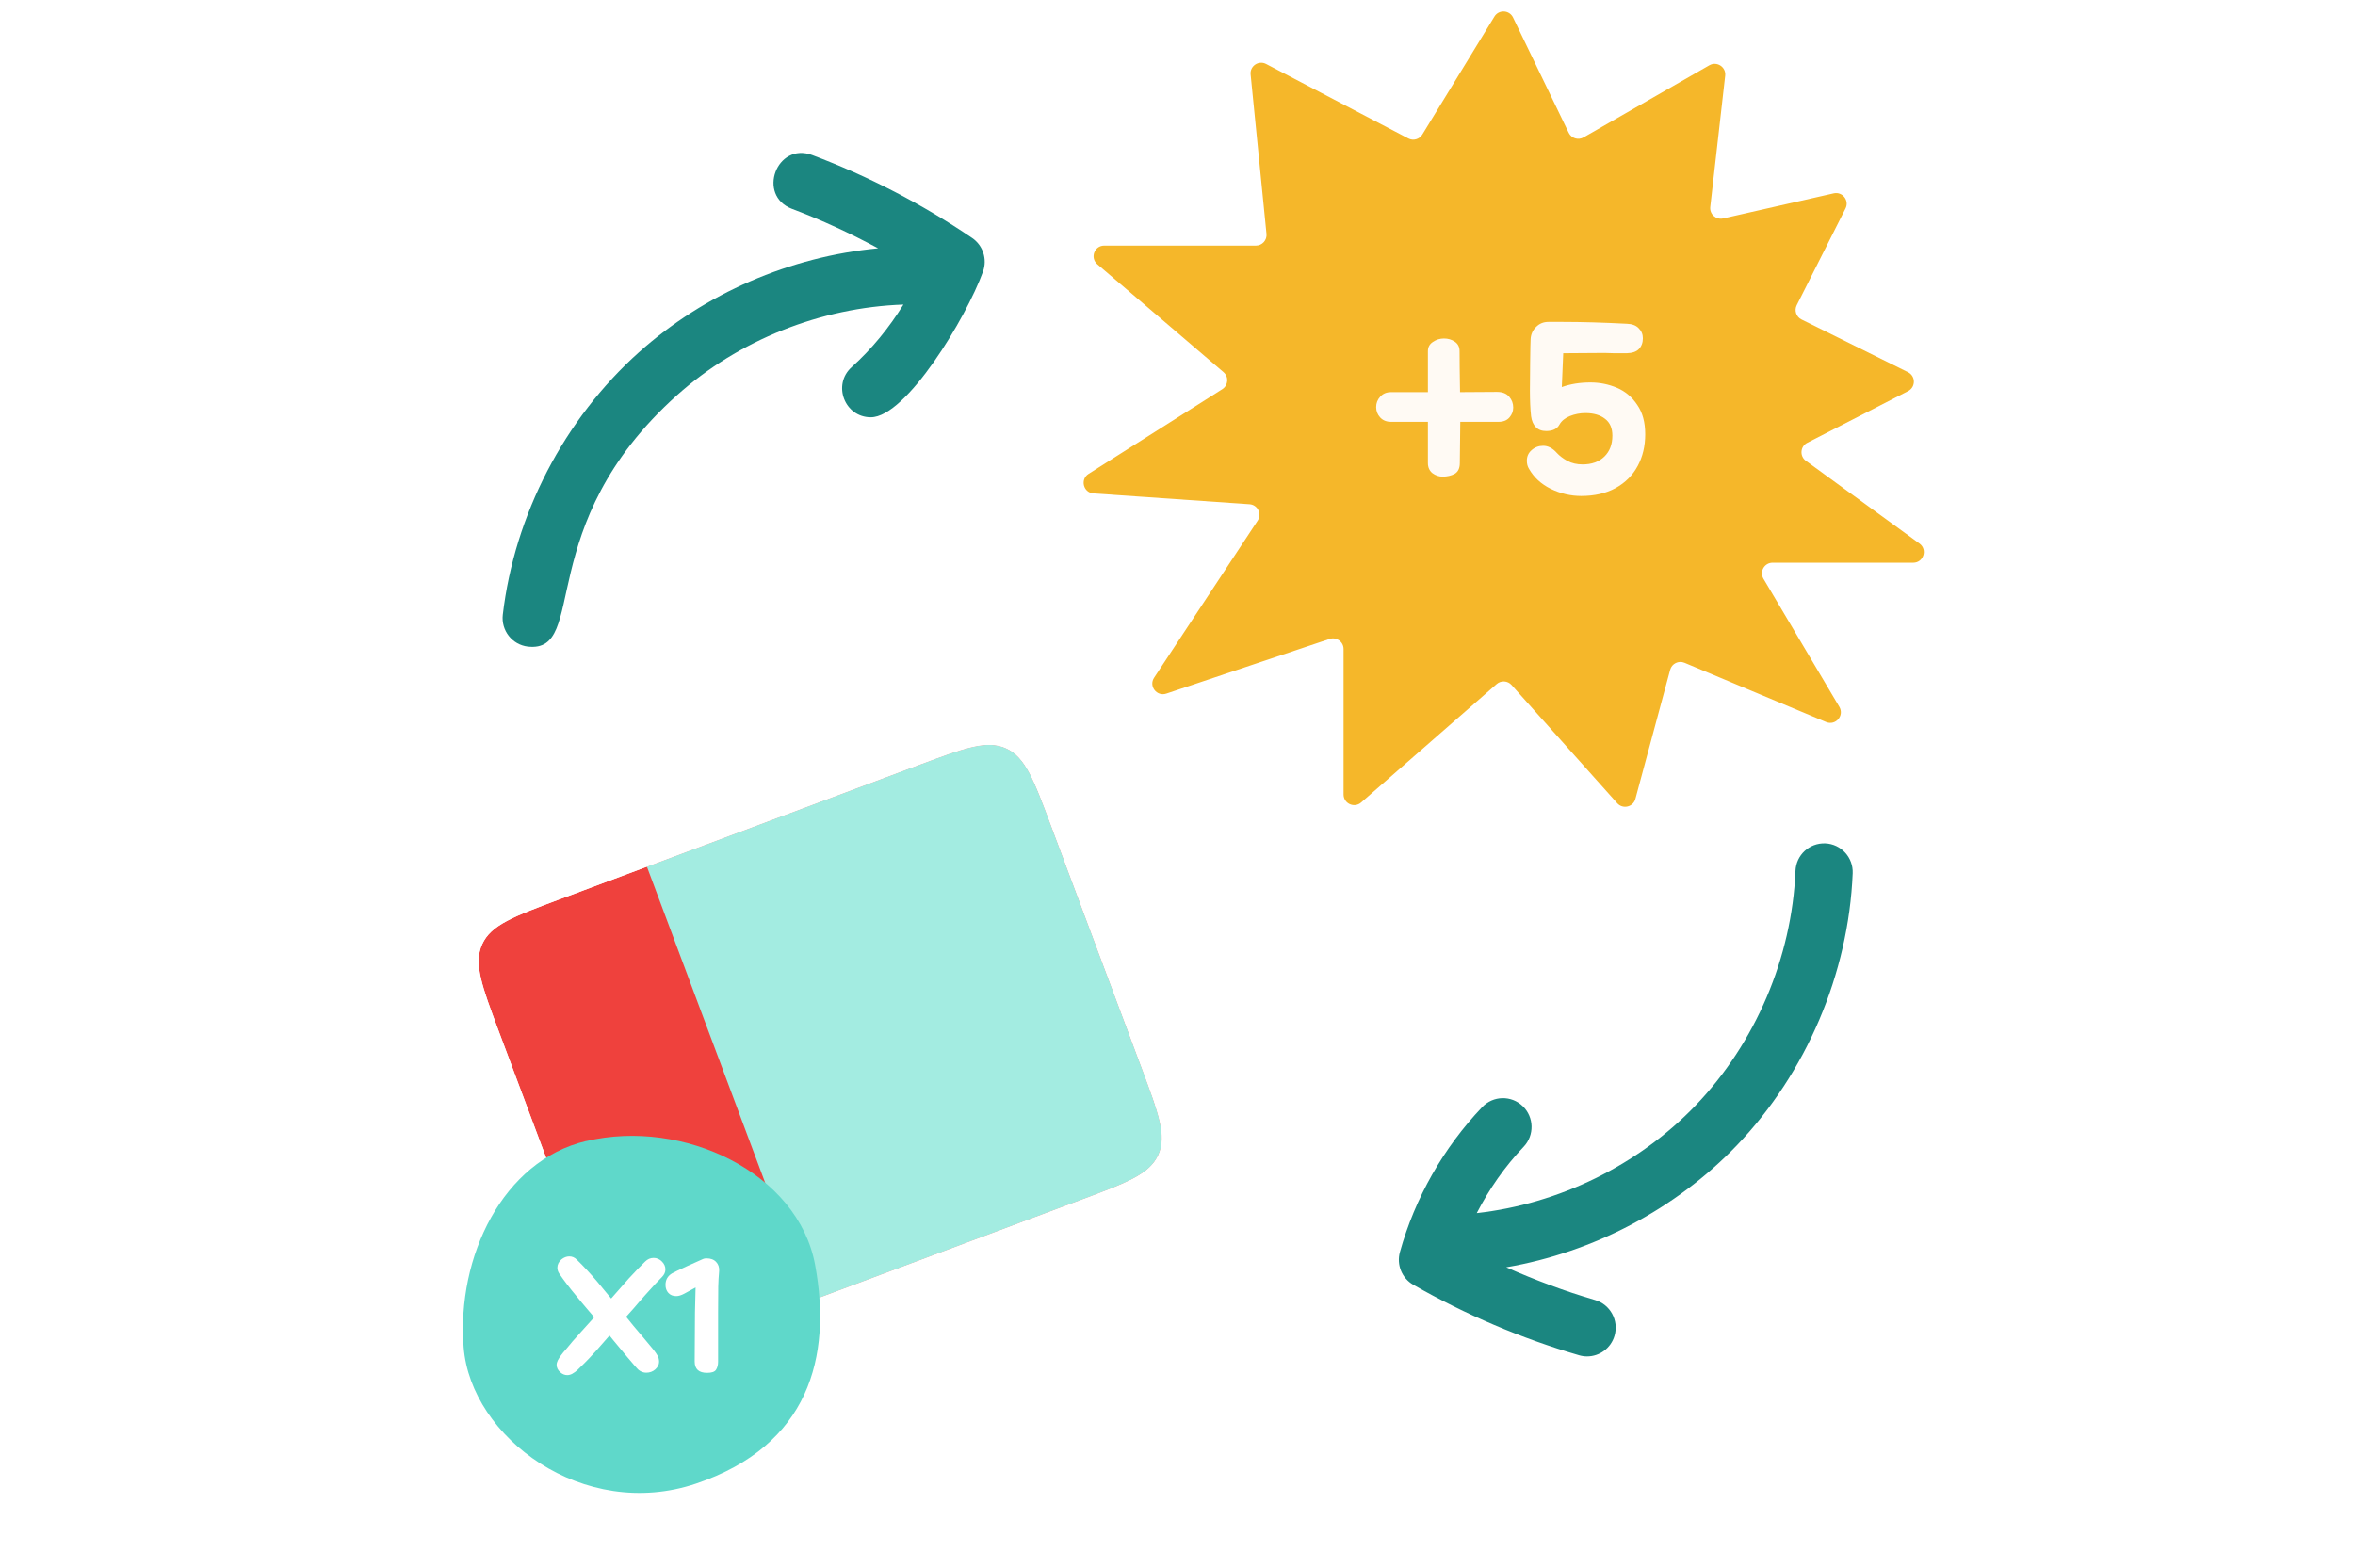 <?xml version="1.0" encoding="UTF-8"?> <svg xmlns="http://www.w3.org/2000/svg" width="440" height="293" viewBox="0 0 440 293" fill="none"><g filter="url(#filter0_d_3087_6183)"><g clip-path="url(#clip0_3087_6183)"><path d="M93.182 190.323C90.028 181.89 88.451 177.674 90.091 174.075C91.731 170.476 95.948 168.899 104.38 165.745L171.736 140.555C180.169 137.402 184.385 135.825 187.984 137.465C191.583 139.105 193.16 143.321 196.314 151.753L213.322 197.234C216.476 205.666 218.052 209.882 216.413 213.481C214.773 217.08 210.556 218.657 202.124 221.811L134.768 247.001C126.335 250.154 122.119 251.731 118.52 250.091C114.921 248.451 113.344 244.235 110.19 235.803L93.182 190.323Z" fill="#EF413D"></path><rect x="120.867" y="159.579" width="73.405" height="86.752" transform="rotate(-20.505 120.867 159.579)" fill="#A3ECE1"></rect></g><path d="M171.109 138.879C175.278 137.32 178.572 136.084 181.275 135.467C184.028 134.839 186.428 134.789 188.727 135.836C191.025 136.884 192.561 138.728 193.894 141.218C195.202 143.662 196.432 146.958 197.991 151.126L214.999 196.607C216.558 200.775 217.794 204.069 218.41 206.772C219.038 209.525 219.089 211.924 218.042 214.223C216.994 216.522 215.15 218.059 212.661 219.392C210.217 220.7 206.92 221.929 202.751 223.488L135.395 248.678C131.226 250.237 127.933 251.473 125.23 252.089C122.477 252.717 120.077 252.767 117.778 251.72C115.479 250.673 113.942 248.829 112.61 246.339C111.301 243.895 110.073 240.599 108.514 236.43L91.505 190.95C89.946 186.781 88.71 183.487 88.094 180.785C87.466 178.032 87.415 175.632 88.463 173.333C89.51 171.034 91.354 169.497 93.844 168.164C96.288 166.856 99.584 165.628 103.753 164.069L171.109 138.879Z" stroke="white" stroke-width="3.581"></path></g><g filter="url(#filter1_g_3087_6183)"><path d="M109.516 213.242C93.952 216.904 85.303 234.905 86.624 251.778C87.946 268.65 109.019 284.359 130.074 277.257C151.147 270.139 155.454 253.609 152.297 236.411C149.139 219.214 127.74 208.947 109.499 213.259L109.516 213.242Z" fill="#5FD8CA"></path></g><path d="M106.367 234.801C106.893 234.801 107.355 234.998 107.75 235.393C109.067 236.673 110.367 238.076 111.647 239.601L114.187 242.677L117.491 238.923C118.639 237.681 119.645 236.636 120.511 235.789C120.982 235.318 121.519 235.083 122.121 235.083C122.704 235.083 123.222 235.309 123.674 235.761C124.106 236.194 124.324 236.683 124.324 237.229C124.324 237.756 124.106 238.236 123.674 238.669C122.883 239.459 121.961 240.447 120.907 241.633L120.399 242.198L119.579 243.13C118.827 244.033 117.961 245.021 116.982 246.093L118.309 247.731L120.145 249.906C121.01 250.921 121.622 251.655 121.979 252.107C122.374 252.596 122.666 253.011 122.854 253.35C123.042 253.688 123.137 254.074 123.138 254.506C123.138 255.015 122.902 255.486 122.432 255.919C121.962 256.333 121.396 256.54 120.738 256.54C120.23 256.54 119.758 256.37 119.325 256.031C119.099 255.843 118.403 255.052 117.237 253.661C116.07 252.268 115.194 251.214 114.61 250.499L113.877 249.594L111.448 252.361C110.394 253.528 109.661 254.31 109.247 254.705C108.569 255.383 108.098 255.844 107.834 256.088C107.59 256.314 107.27 256.54 106.875 256.766C106.574 256.916 106.273 256.991 105.972 256.991C105.521 256.991 105.097 256.821 104.702 256.483C104.231 256.069 103.996 255.599 103.996 255.072C103.996 254.808 104.07 254.526 104.221 254.225C104.541 253.622 105.041 252.944 105.718 252.191L106.311 251.486C106.631 251.072 107.186 250.432 107.976 249.567L108.4 249.086L111.026 246.178L110.15 245.161C109.058 243.882 108.249 242.912 107.722 242.253C106.461 240.748 105.387 239.345 104.503 238.047C104.258 237.689 104.136 237.313 104.136 236.918C104.136 236.334 104.391 235.817 104.899 235.365C105.369 234.989 105.859 234.801 106.367 234.801Z" fill="white"></path><path d="M131.992 235.168C132.783 235.168 133.387 235.394 133.801 235.846C134.214 236.278 134.402 236.833 134.364 237.511C134.27 238.564 134.214 239.543 134.195 240.446C134.176 241.331 134.167 242.941 134.167 245.275V254.479C134.167 255.1 134.035 255.608 133.771 256.004C133.527 256.38 132.972 256.567 132.106 256.567C130.563 256.567 129.791 255.862 129.791 254.451L129.847 245.275L129.961 240.616L127.843 241.774C127.278 242.075 126.78 242.225 126.347 242.226C125.726 242.226 125.235 242.028 124.878 241.633C124.52 241.237 124.342 240.739 124.342 240.137C124.342 239.177 124.756 238.451 125.585 237.962C125.868 237.792 126.809 237.342 128.408 236.608C130.007 235.874 130.995 235.431 131.372 235.28C131.541 235.205 131.748 235.168 131.992 235.168Z" fill="white"></path><path d="M151.743 28.972C162.266 32.937 172.319 38.154 181.628 44.473C183.66 45.856 184.499 48.448 183.658 50.765C180.531 59.389 169.327 77.983 162.697 77.983C157.823 77.983 155.462 71.904 159.121 68.609C162.895 65.207 166.127 61.24 168.793 56.919C153.352 57.461 138.045 63.525 126.508 73.844C99.281 98.215 110.032 122.1 98.625 120.842C95.691 120.493 93.593 117.822 93.941 114.872C96.14 96.204 105.418 78.326 119.392 65.82C131.682 54.825 147.664 47.941 164.065 46.405C158.87 43.605 153.506 41.117 147.986 39.038C141.377 36.543 145.094 26.488 151.743 28.972ZM301.66 249.618C300.981 251.969 298.844 253.496 296.524 253.496C296.03 253.496 295.526 253.425 295.03 253.281C284.237 250.132 273.816 245.7 264.058 240.11C261.924 238.89 260.894 236.368 261.555 233.994C264.379 223.859 269.699 214.489 276.935 206.892C278.981 204.748 282.367 204.674 284.501 206.724C286.636 208.776 286.711 212.179 284.668 214.323C281.162 218.001 278.242 222.203 275.912 226.716C291.266 224.997 306.071 217.779 316.787 206.608C327.984 194.936 334.79 178.956 335.461 162.762C335.586 159.797 338.047 157.506 341.028 157.616C343.981 157.74 346.274 160.243 346.152 163.208C345.373 181.989 337.481 200.528 324.494 214.066C313.073 225.971 297.658 234.054 281.417 236.84C286.812 239.235 292.349 241.305 298.013 242.958C300.85 243.787 302.483 246.768 301.66 249.618Z" fill="#1B8680"></path><g filter="url(#filter2_g_3087_6183)"><path d="M279.213 3.101L265.735 25.153C265.191 26.044 264.049 26.36 263.124 25.875L236.554 11.955C235.156 11.223 233.505 12.337 233.661 13.907L236.627 43.719C236.743 44.886 235.826 45.898 234.654 45.898H206.309C204.468 45.898 203.621 48.189 205.021 49.386L228.598 69.552C229.612 70.419 229.497 72.02 228.371 72.733L203.386 88.561C201.769 89.585 202.4 92.081 204.31 92.213L233.458 94.234C234.971 94.339 235.811 96.035 234.976 97.302L215.627 126.659C214.59 128.232 216.126 130.228 217.912 129.629L248.414 119.407C249.699 118.976 251.026 119.932 251.026 121.286V148.478C251.026 150.181 253.031 151.091 254.313 149.971L279.633 127.842C280.451 127.128 281.691 127.204 282.415 128.014L302.16 150.112C303.209 151.286 305.143 150.827 305.552 149.306L312.047 125.176C312.359 124.017 313.62 123.399 314.726 123.862L341.186 134.936C342.947 135.673 344.63 133.74 343.657 132.098L329.478 108.155C328.695 106.834 329.648 105.163 331.183 105.163H357.462C359.381 105.163 360.181 102.709 358.629 101.579L337.401 86.116C336.207 85.247 336.349 83.424 337.664 82.75L356.502 73.092C357.951 72.349 357.936 70.274 356.477 69.552L336.587 59.706C335.601 59.218 335.201 58.02 335.696 57.037L344.812 38.96C345.567 37.463 344.238 35.763 342.603 36.135L321.951 40.823C320.619 41.125 319.388 40.023 319.542 38.666L322.33 14.141C322.514 12.527 320.784 11.389 319.374 12.197L295.866 25.678C294.869 26.25 293.595 25.856 293.095 24.82L282.69 3.273C282.007 1.86 280.032 1.763 279.213 3.101Z" fill="#F5B72A"></path></g><path d="M291.98 60.162C295.542 60.162 299.53 60.278 303.945 60.507C304.916 60.536 305.653 60.808 306.154 61.325C306.683 61.841 306.948 62.472 306.948 63.217C306.948 64.049 306.697 64.724 306.197 65.24C305.726 65.727 304.975 65.985 303.945 66.013H301.605C300.251 65.956 299.133 65.943 298.25 65.971L292.069 66.013L291.804 72.339C293.393 71.765 295.174 71.478 297.146 71.478C298.883 71.478 300.531 71.807 302.091 72.467C303.651 73.126 304.916 74.189 305.887 75.652C306.888 77.087 307.388 78.921 307.389 81.159C307.389 83.367 306.917 85.347 305.975 87.096C305.034 88.846 303.651 90.223 301.827 91.227C300.031 92.202 297.896 92.69 295.424 92.69C293.452 92.69 291.553 92.244 289.729 91.355C287.933 90.466 286.58 89.218 285.668 87.612C285.403 87.182 285.27 86.68 285.27 86.107C285.27 85.304 285.564 84.644 286.152 84.128C286.77 83.583 287.492 83.311 288.316 83.311C289.228 83.311 290.082 83.755 290.877 84.644C291.377 85.189 292.04 85.69 292.864 86.149C293.688 86.579 294.629 86.794 295.688 86.794C297.396 86.794 298.75 86.307 299.751 85.332C300.752 84.356 301.252 83.051 301.252 81.416C301.252 80.011 300.796 78.965 299.884 78.276C298.972 77.559 297.75 77.201 296.22 77.201C295.219 77.201 294.247 77.386 293.305 77.759C292.393 78.132 291.746 78.663 291.363 79.352C290.922 80.155 290.097 80.557 288.89 80.557C288.066 80.557 287.418 80.313 286.948 79.825C286.477 79.338 286.181 78.663 286.064 77.803C285.917 76.484 285.844 74.877 285.844 72.984C285.844 71.722 285.858 69.929 285.887 67.606C285.917 65.256 285.946 63.836 285.976 63.347C286.034 62.458 286.373 61.711 286.991 61.109C287.609 60.478 288.375 60.162 289.288 60.162H291.98Z" fill="#FFFAF4"></path><path d="M269.787 63.259C270.553 63.259 271.231 63.461 271.82 63.863C272.408 64.264 272.702 64.853 272.702 65.628C272.702 67.291 272.731 69.845 272.79 73.286L279.679 73.242C280.708 73.242 281.473 73.543 281.974 74.145C282.474 74.719 282.724 75.394 282.724 76.168C282.724 76.856 282.49 77.474 282.019 78.019C281.548 78.564 280.869 78.836 279.986 78.836H272.835L272.747 86.537C272.747 87.512 272.422 88.186 271.775 88.559C271.127 88.903 270.376 89.075 269.523 89.075C268.846 89.075 268.214 88.859 267.626 88.429C267.066 87.97 266.785 87.34 266.785 86.537V78.836H259.898C259.045 78.836 258.368 78.563 257.868 78.019C257.367 77.474 257.117 76.828 257.117 76.082C257.117 75.336 257.367 74.691 257.868 74.145C258.368 73.572 259.045 73.286 259.898 73.286H266.785V65.628C266.785 64.882 267.096 64.306 267.714 63.905C268.332 63.475 269.023 63.26 269.787 63.259Z" fill="#FFFAF4"></path><defs><filter id="filter0_d_3087_6183" x="84.658" y="133.227" width="137.188" height="124.683" filterUnits="userSpaceOnUse" color-interpolation-filters="sRGB"><feFlood flood-opacity="0" result="BackgroundImageFix"></feFlood><feColorMatrix in="SourceAlpha" type="matrix" values="0 0 0 0 0 0 0 0 0 0 0 0 0 0 0 0 0 0 127 0" result="hardAlpha"></feColorMatrix><feOffset dy="2.387"></feOffset><feGaussianBlur stdDeviation="0.597"></feGaussianBlur><feComposite in2="hardAlpha" operator="out"></feComposite><feColorMatrix type="matrix" values="0 0 0 0 0 0 0 0 0 0 0 0 0 0 0 0 0 0 0.15 0"></feColorMatrix><feBlend mode="normal" in2="BackgroundImageFix" result="effect1_dropShadow_3087_6183"></feBlend><feBlend mode="normal" in="SourceGraphic" in2="effect1_dropShadow_3087_6183" result="shape"></feBlend></filter><filter id="filter1_g_3087_6183" x="85.299" y="211.082" width="69.118" height="69.119" filterUnits="userSpaceOnUse" color-interpolation-filters="sRGB"><feFlood flood-opacity="0" result="BackgroundImageFix"></feFlood><feBlend mode="normal" in="SourceGraphic" in2="BackgroundImageFix" result="shape"></feBlend><feTurbulence type="fractalNoise" baseFrequency="0.01 0.01" numOctaves="3" seed="3153"></feTurbulence><feDisplacementMap in="shape" scale="2.387" xChannelSelector="R" yChannelSelector="G" result="displacedImage" width="100%" height="100%"></feDisplacementMap><feMerge result="effect1_texture_3087_6183"><feMergeNode in="displacedImage"></feMergeNode></feMerge></filter><filter id="filter2_g_3087_6183" x="200.347" y="0.038" width="161.217" height="152.85" filterUnits="userSpaceOnUse" color-interpolation-filters="sRGB"><feFlood flood-opacity="0" result="BackgroundImageFix"></feFlood><feBlend mode="normal" in="SourceGraphic" in2="BackgroundImageFix" result="shape"></feBlend><feTurbulence type="fractalNoise" baseFrequency="0.034 0.034" numOctaves="3" seed="4386"></feTurbulence><feDisplacementMap in="shape" scale="4.229" xChannelSelector="R" yChannelSelector="G" result="displacedImage" width="100%" height="100%"></feDisplacementMap><feMerge result="effect1_texture_3087_6183"><feMergeNode in="displacedImage"></feMergeNode></feMerge></filter><clipPath id="clip0_3087_6183"><path d="M93.182 190.323C90.028 181.89 88.451 177.674 90.091 174.075C91.731 170.476 95.948 168.899 104.38 165.745L171.736 140.555C180.169 137.402 184.385 135.825 187.984 137.465C191.583 139.105 193.16 143.321 196.314 151.753L213.322 197.234C216.476 205.666 218.052 209.882 216.413 213.481C214.773 217.08 210.556 218.657 202.124 221.811L134.768 247.001C126.335 250.154 122.119 251.731 118.52 250.091C114.921 248.451 113.344 244.235 110.19 235.803L93.182 190.323Z" fill="white"></path></clipPath></defs></svg> 